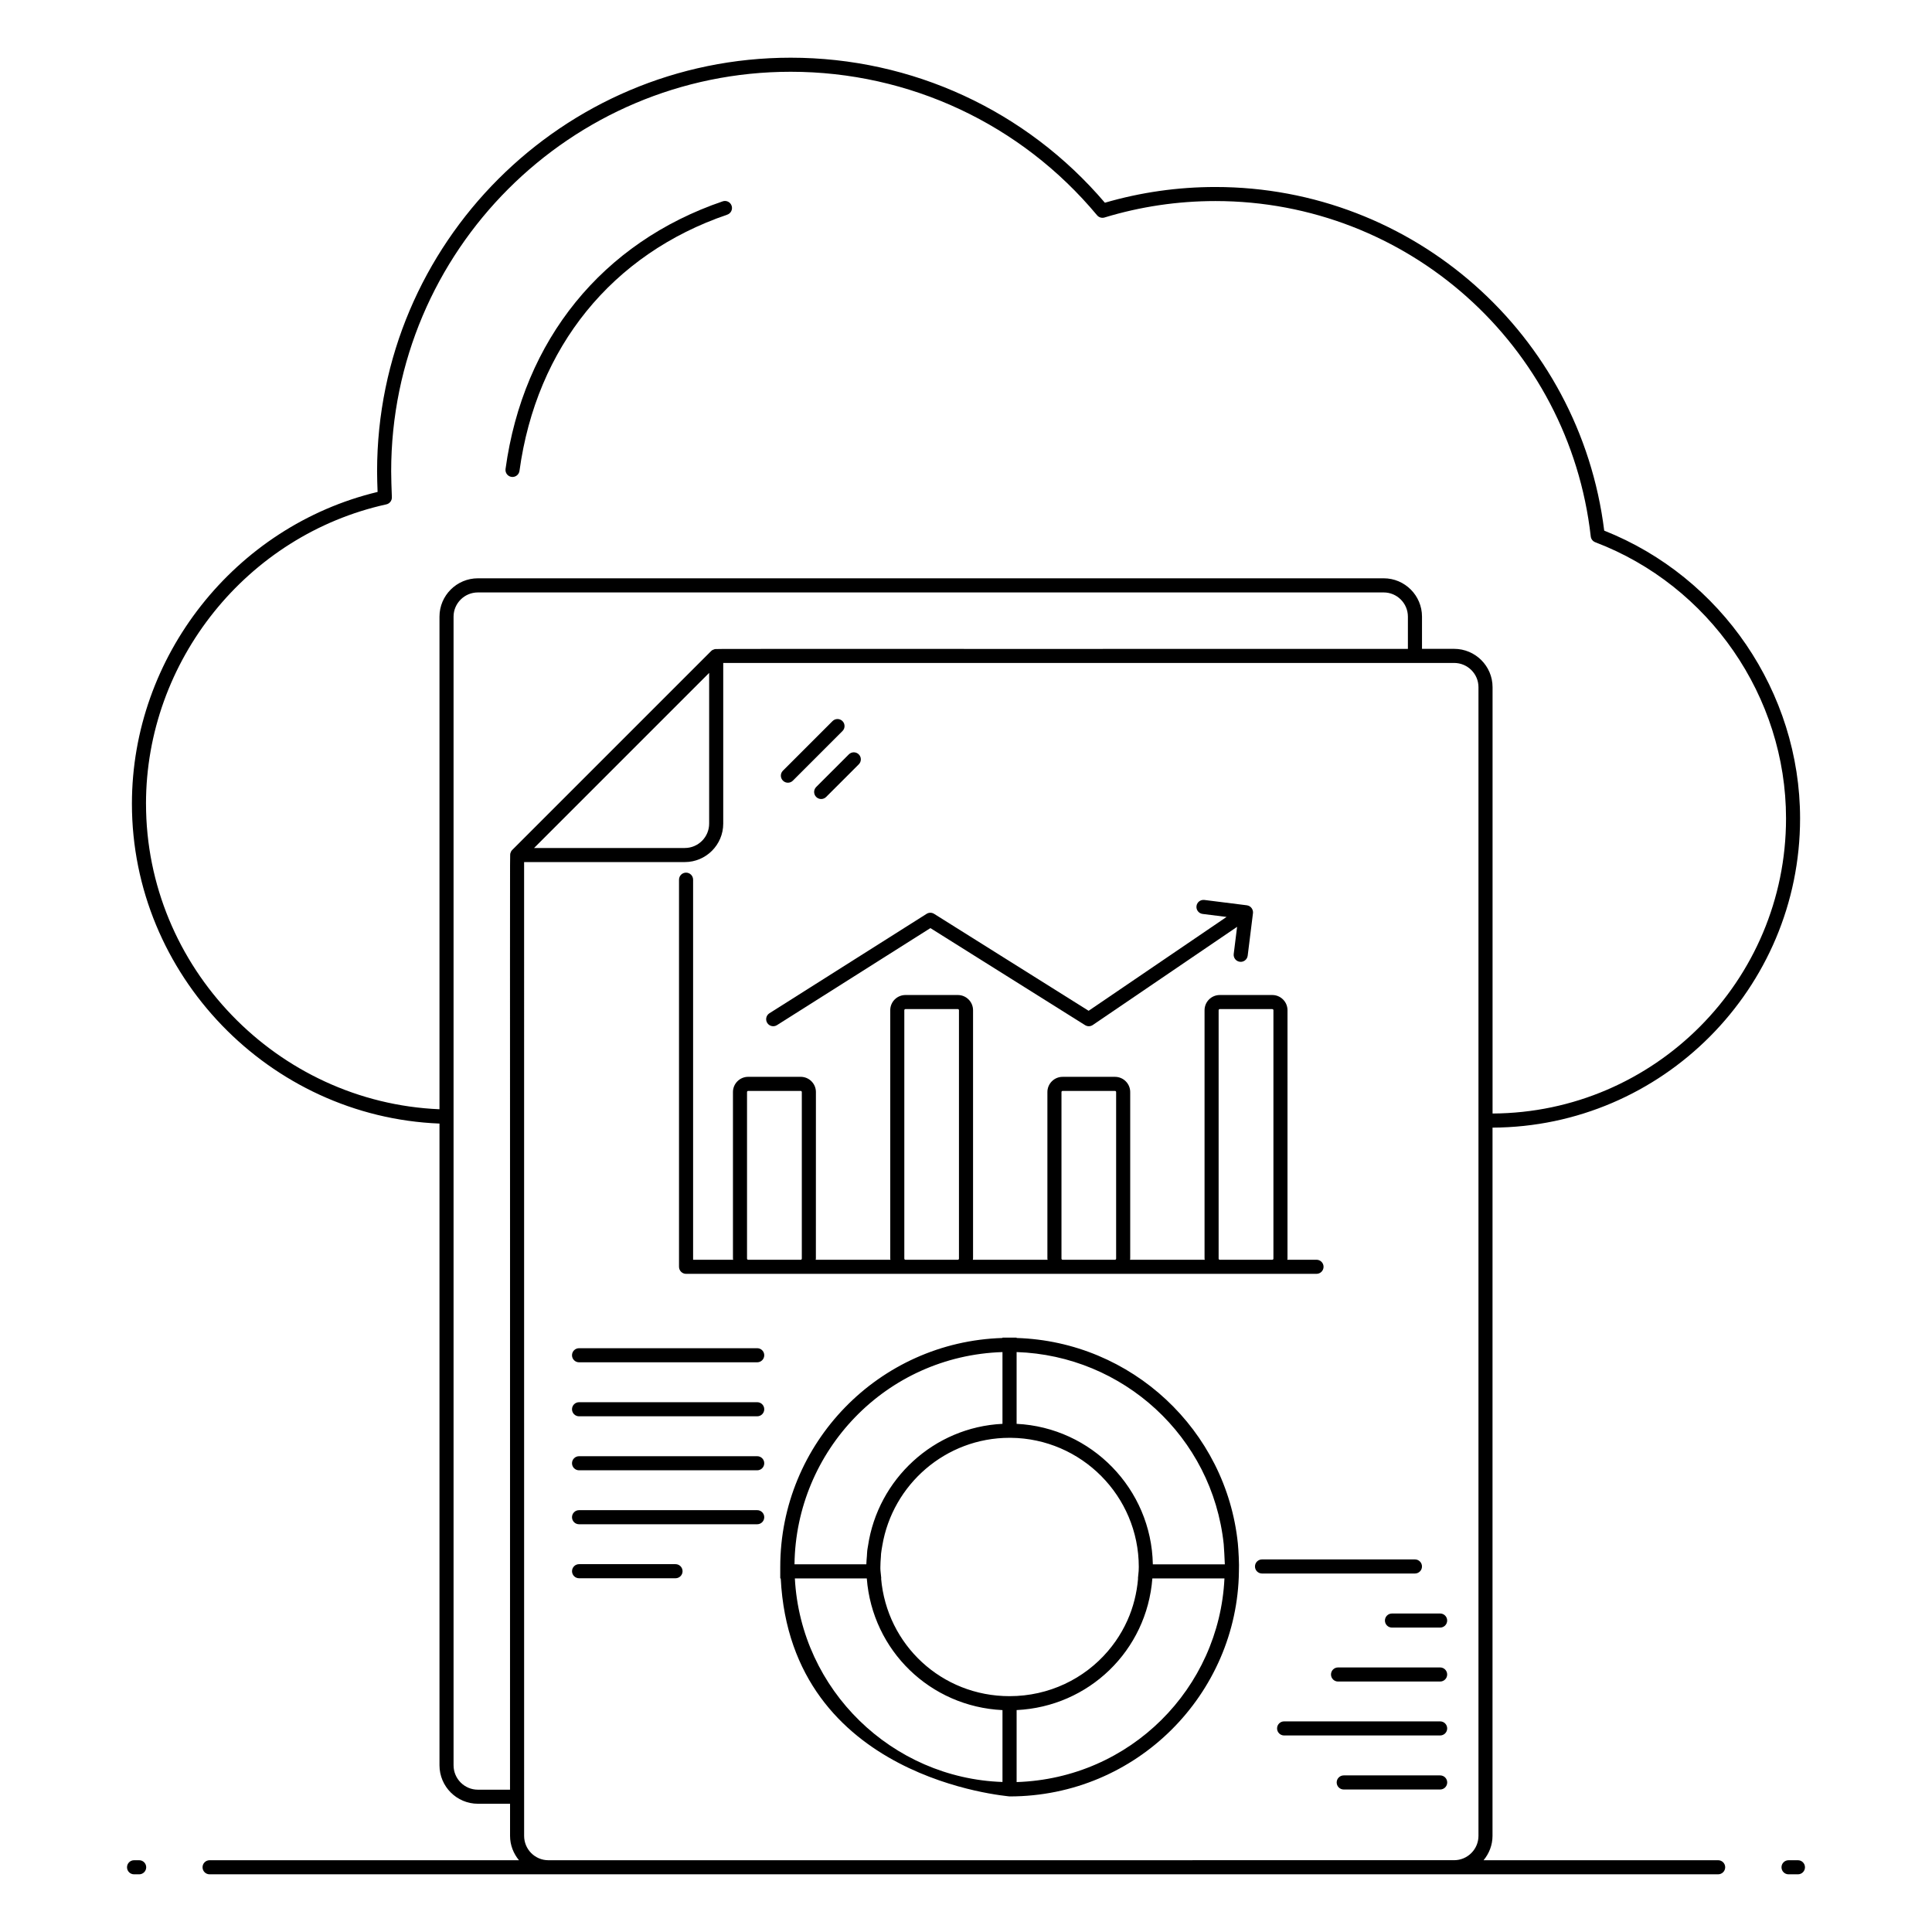<?xml version="1.0" encoding="UTF-8"?>
<!-- Uploaded to: SVG Repo, www.svgrepo.com, Generator: SVG Repo Mixer Tools -->
<svg fill="#000000" width="800px" height="800px" version="1.1" viewBox="144 144 512 512" xmlns="http://www.w3.org/2000/svg">
 <g>
  <path d="m180.88 636.98h-1.352c-1.031 0-1.867 0.836-1.867 1.867s0.836 1.867 1.867 1.867h1.352c1.031 0 1.867-0.836 1.867-1.867 0-1.035-0.836-1.867-1.867-1.867z"/>
  <path d="m599.32 636.98h-62.16c1.461-1.762 2.371-3.992 2.371-6.457l0.004-187.69c44.977-0.203 81.504-36.879 81.504-81.941 0-33.441-20.812-63.945-51.906-76.27-6.469-51.996-50.57-91.066-103.04-91.066-9.949 0-19.793 1.402-29.289 4.168-20.82-24.441-51.094-38.434-83.262-38.434-60.441 0-109.61 49.168-109.61 109.61 0 1.785 0.066 3.598 0.133 5.469-37.82 9.074-65.105 43.582-65.105 82.641 0 45.324 36.398 82.945 81.508 84.746v170.07c0 5.617 4.57 10.188 10.188 10.188h8.512v8.508c0 2.461 0.91 4.691 2.363 6.457h-81.988c-1.031 0-1.867 0.836-1.867 1.867s0.836 1.867 1.867 1.867l89.773-0.004h310.01c1.031 0 1.867-0.836 1.867-1.867s-0.836-1.863-1.867-1.863zm-416.63-279.97c0-37.84 26.785-71.211 63.695-79.348 0.879-0.191 1.492-0.984 1.465-1.883-0.098-2.715-0.184-4.863-0.184-6.879-0.004-58.383 47.492-105.88 105.88-105.88 31.469 0 61.062 13.863 81.188 38.027 0.48 0.578 1.258 0.812 1.977 0.594 9.508-2.894 19.395-4.359 29.387-4.359 50.953 0 93.715 38.211 99.469 88.883 0.078 0.691 0.539 1.285 1.191 1.531 30.238 11.5 50.559 40.914 50.559 73.195 0 43.004-34.855 77.996-77.773 78.203v-112.99c0-5.598-4.57-10.152-10.188-10.152h-8.512v-8.547c0-5.598-4.555-10.148-10.148-10.148h-240.04c-5.617 0-10.188 4.555-10.188 10.148v130.56c-43.047-1.805-77.773-37.688-77.773-80.961zm81.508 254.82v-304.41c0-3.539 2.894-6.418 6.453-6.418h240.04c3.539 0 6.418 2.879 6.418 6.418v8.547c-190.07 0.039-183.15-0.078-183.79 0.098-0.32 0.086-0.613 0.227-0.84 0.453l-52.766 52.766c-0.227 0.227-0.367 0.523-0.453 0.844-0.184 0.672-0.059-6.332-0.098 248.16h-8.512c-3.555 0-6.449-2.898-6.449-6.457zm67.734-289.5v39.941c0 3.562-2.894 6.457-6.457 6.457h-39.941zm-42.617 314.65c-3.539 0-6.418-2.894-6.418-6.457v-10.375l-0.004-247.69h42.582c5.617 0 10.188-4.57 10.188-10.188v-42.582h193.69c3.562 0 6.457 2.879 6.457 6.418v304.41c0 3.562-2.894 6.457-6.457 6.457z"/>
  <path d="m620.47 636.98h-2.488c-1.031 0-1.867 0.836-1.867 1.867s0.836 1.867 1.867 1.867h2.488c1.031 0 1.867-0.836 1.867-1.867 0-1.035-0.836-1.867-1.867-1.867z"/>
  <path d="m279.82 270.4c0.918 0 1.719-0.68 1.848-1.613 4.477-32.742 24.543-57.492 55.055-67.898 0.977-0.332 1.496-1.391 1.164-2.367-0.332-0.977-1.395-1.5-2.367-1.164-31.895 10.879-52.871 36.734-57.547 70.926-0.152 1.109 0.699 2.117 1.848 2.117z"/>
  <path d="m354.12 350.88 13.145-13.145c0.73-0.73 0.73-1.91 0-2.637-0.73-0.73-1.91-0.73-2.637 0l-13.145 13.141c-0.73 0.73-0.73 1.91 0 2.637 0.727 0.734 1.91 0.734 2.637 0.004z"/>
  <path d="m360.3 355.2c0.73 0.73 1.91 0.73 2.637 0l8.648-8.645c0.73-0.73 0.73-1.91 0-2.637-0.73-0.73-1.91-0.73-2.637 0l-8.648 8.645c-0.73 0.727-0.73 1.906 0 2.637z"/>
  <path d="m349.91 415.67 40.656-25.715 40.992 25.719c0.625 0.395 1.426 0.379 2.039-0.035l38.246-26.02-0.895 7.18c-0.129 1.023 0.598 1.957 1.621 2.082 0.969 0.137 1.953-0.562 2.082-1.621l1.402-11.266c0.109-0.871-0.496-1.918-1.59-2.074-0.008 0-0.016-0.008-0.027-0.008l-11.266-1.414c-1.059-0.117-1.957 0.598-2.086 1.617-0.129 1.023 0.598 1.957 1.617 2.086l6.352 0.797-36.555 24.871-40.953-25.695c-0.605-0.379-1.379-0.379-1.988 0.004l-41.648 26.344c-0.871 0.551-1.133 1.703-0.578 2.574 0.559 0.875 1.719 1.125 2.578 0.574z"/>
  <path d="m325.81 481.58h167.08c1.031 0 1.867-0.836 1.867-1.867s-0.836-1.867-1.867-1.867h-7.75c0.008-0.102 0.059-0.191 0.059-0.297l0.004-65.828c0-2.223-1.809-4.031-4.031-4.031h-13.922c-2.223 0-4.031 1.809-4.031 4.031v65.832c0 0.105 0.051 0.195 0.059 0.297h-19.82c0.008-0.102 0.059-0.191 0.059-0.297v-44.148c0-2.223-1.809-4.031-4.031-4.031h-13.883c-2.223 0-4.031 1.809-4.031 4.031v44.148c0 0.105 0.051 0.195 0.059 0.297h-19.824c0.012-0.105 0.062-0.195 0.062-0.297v-65.832c0-2.223-1.809-4.031-4.031-4.031h-13.883c-2.223 0-4.031 1.809-4.031 4.031v65.832c0 0.105 0.051 0.195 0.059 0.297h-19.824c0.008-0.102 0.059-0.191 0.059-0.297l0.008-44.152c0-2.223-1.809-4.031-4.031-4.031h-13.922c-2.223 0-4.031 1.809-4.031 4.031v44.148c0 0.105 0.051 0.195 0.059 0.297h-10.621v-100.72c0-1.031-0.836-1.867-1.867-1.867s-1.867 0.836-1.867 1.867v102.59c0.004 1.031 0.84 1.867 1.871 1.867zm141.14-4.027v-65.832c0-0.164 0.137-0.301 0.301-0.301h13.918c0.164 0 0.301 0.137 0.301 0.301v65.832c0 0.164-0.137 0.297-0.301 0.297h-13.922c-0.164 0-0.297-0.137-0.297-0.297zm-41.648 0v-44.148c0-0.164 0.137-0.301 0.301-0.301h13.883c0.164 0 0.301 0.137 0.301 0.301v44.148c0 0.164-0.137 0.297-0.301 0.297h-13.883c-0.164 0-0.301-0.137-0.301-0.297zm-41.648 0v-65.832c0-0.164 0.137-0.301 0.301-0.301h13.883c0.16 0 0.297 0.137 0.297 0.301v65.832c0 0.164-0.137 0.297-0.301 0.297h-13.883c-0.16 0-0.297-0.137-0.297-0.297zm-41.684 0v-44.148c0-0.164 0.137-0.301 0.301-0.301h13.922c0.164 0 0.297 0.137 0.297 0.301v44.148c0 0.164-0.133 0.297-0.297 0.297h-13.922c-0.168 0-0.301-0.137-0.301-0.297z"/>
  <path d="m472.05 553.07c-3.059-30.004-28.059-53.559-58.652-54.492v-0.094h-3.731v0.094c-32.707 1-58.891 27.789-58.891 60.699v3.023h0.129c2.688 53.402 60.25 57.645 60.629 57.77 33.836 0 60.379-27.246 60.793-59.613v-0.145c0.098-1.613-0.113-5.629-0.277-7.242zm-62.383-50.758v19.02c-18.184 0.887-33.016 14.656-35.637 32.359-0.059 0.391-0.148 0.773-0.191 1.168-0.059 0.492-0.062 1-0.102 1.496-0.055 0.73-0.133 1.457-0.148 2.199h-19.039c0.375-30.055 24.176-55.234 55.117-56.242zm58.629 50.883c0.039 0.375 0.285 4.391 0.297 5.371h-19.078c-0.367-19.996-16.258-36.262-36.102-37.234v-19.023c28.188 0.93 51.848 22.391 54.883 50.887zm-113.65 9.105h19.062c1.48 19.117 16.805 33.977 35.961 34.895v19.047c-29.207-0.973-53.434-24.305-55.023-53.941zm84.941 16.719c-0.617 0.879-1.277 1.727-1.973 2.543-6.269 7.332-15.605 11.938-26.082 11.938-17.945 0-32.516-13.562-34.031-31.199h0.047l-0.211-2.055c-0.031-0.309-0.027-0.645-0.027-0.953 0-0.938 0.062-1.797 0.137-2.746 0.02-0.254 0.012-0.516 0.039-0.766 0.074-0.742 0.215-1.469 0.336-2.195 2.723-16.176 16.789-28.551 33.727-28.551h0.309c18.73 0.176 33.922 15.449 33.934 34.219l-0.035 1.082-0.191 1.969h0.039c-0.336 3.93-1.285 7.668-2.816 11.086-0.887 1.984-1.961 3.867-3.199 5.629zm-26.172 37.25v-19.082c19.168-0.918 34.5-15.777 35.973-34.887h19.105c-1.375 29.059-24.852 52.988-55.078 53.969z"/>
  <path d="m344.67 501.29h-47.215c-1.031 0-1.867 0.836-1.867 1.867s0.836 1.867 1.867 1.867h47.211c1.031 0 1.867-0.836 1.867-1.867s-0.832-1.867-1.863-1.867z"/>
  <path d="m344.67 515.6h-47.215c-1.031 0-1.867 0.836-1.867 1.867s0.836 1.867 1.867 1.867h47.211c1.031 0 1.867-0.836 1.867-1.867 0-1.035-0.832-1.867-1.863-1.867z"/>
  <path d="m344.67 529.91h-47.215c-1.031 0-1.867 0.836-1.867 1.867s0.836 1.867 1.867 1.867h47.211c1.031 0 1.867-0.836 1.867-1.867 0-1.035-0.832-1.867-1.863-1.867z"/>
  <path d="m344.67 544.21h-47.215c-1.031 0-1.867 0.836-1.867 1.867s0.836 1.867 1.867 1.867h47.211c1.031 0 1.867-0.836 1.867-1.867s-0.832-1.867-1.863-1.867z"/>
  <path d="m323.02 558.52h-25.559c-1.031 0-1.867 0.836-1.867 1.867s0.836 1.867 1.867 1.867h25.559c1.031 0 1.867-0.836 1.867-1.867-0.004-1.035-0.836-1.867-1.867-1.867z"/>
  <path d="m520.84 559.13c0-1.031-0.836-1.867-1.867-1.867h-40.523c-1.031 0-1.867 0.836-1.867 1.867s0.836 1.867 1.867 1.867h40.527c1.031 0 1.863-0.836 1.863-1.867z"/>
  <path d="m511.02 573.46c0 1.031 0.836 1.867 1.867 1.867h12.762c1.031 0 1.867-0.836 1.867-1.867s-0.836-1.867-1.867-1.867l-12.762 0.004c-1.031 0-1.867 0.832-1.867 1.863z"/>
  <path d="m525.65 585.89h-27.055c-1.031 0-1.867 0.836-1.867 1.867s0.836 1.867 1.867 1.867h27.055c1.031 0 1.867-0.836 1.867-1.867 0-1.035-0.836-1.867-1.867-1.867z"/>
  <path d="m527.52 602.05c0-1.031-0.836-1.867-1.867-1.867h-41.348c-1.031 0-1.867 0.836-1.867 1.867s0.836 1.867 1.867 1.867h41.348c1.031-0.004 1.867-0.836 1.867-1.867z"/>
  <path d="m525.66 614.5h-25.559c-1.031 0-1.867 0.836-1.867 1.867s0.836 1.867 1.867 1.867h25.559c1.031 0 1.867-0.836 1.867-1.867s-0.836-1.867-1.867-1.867z"/>
 </g>
</svg>